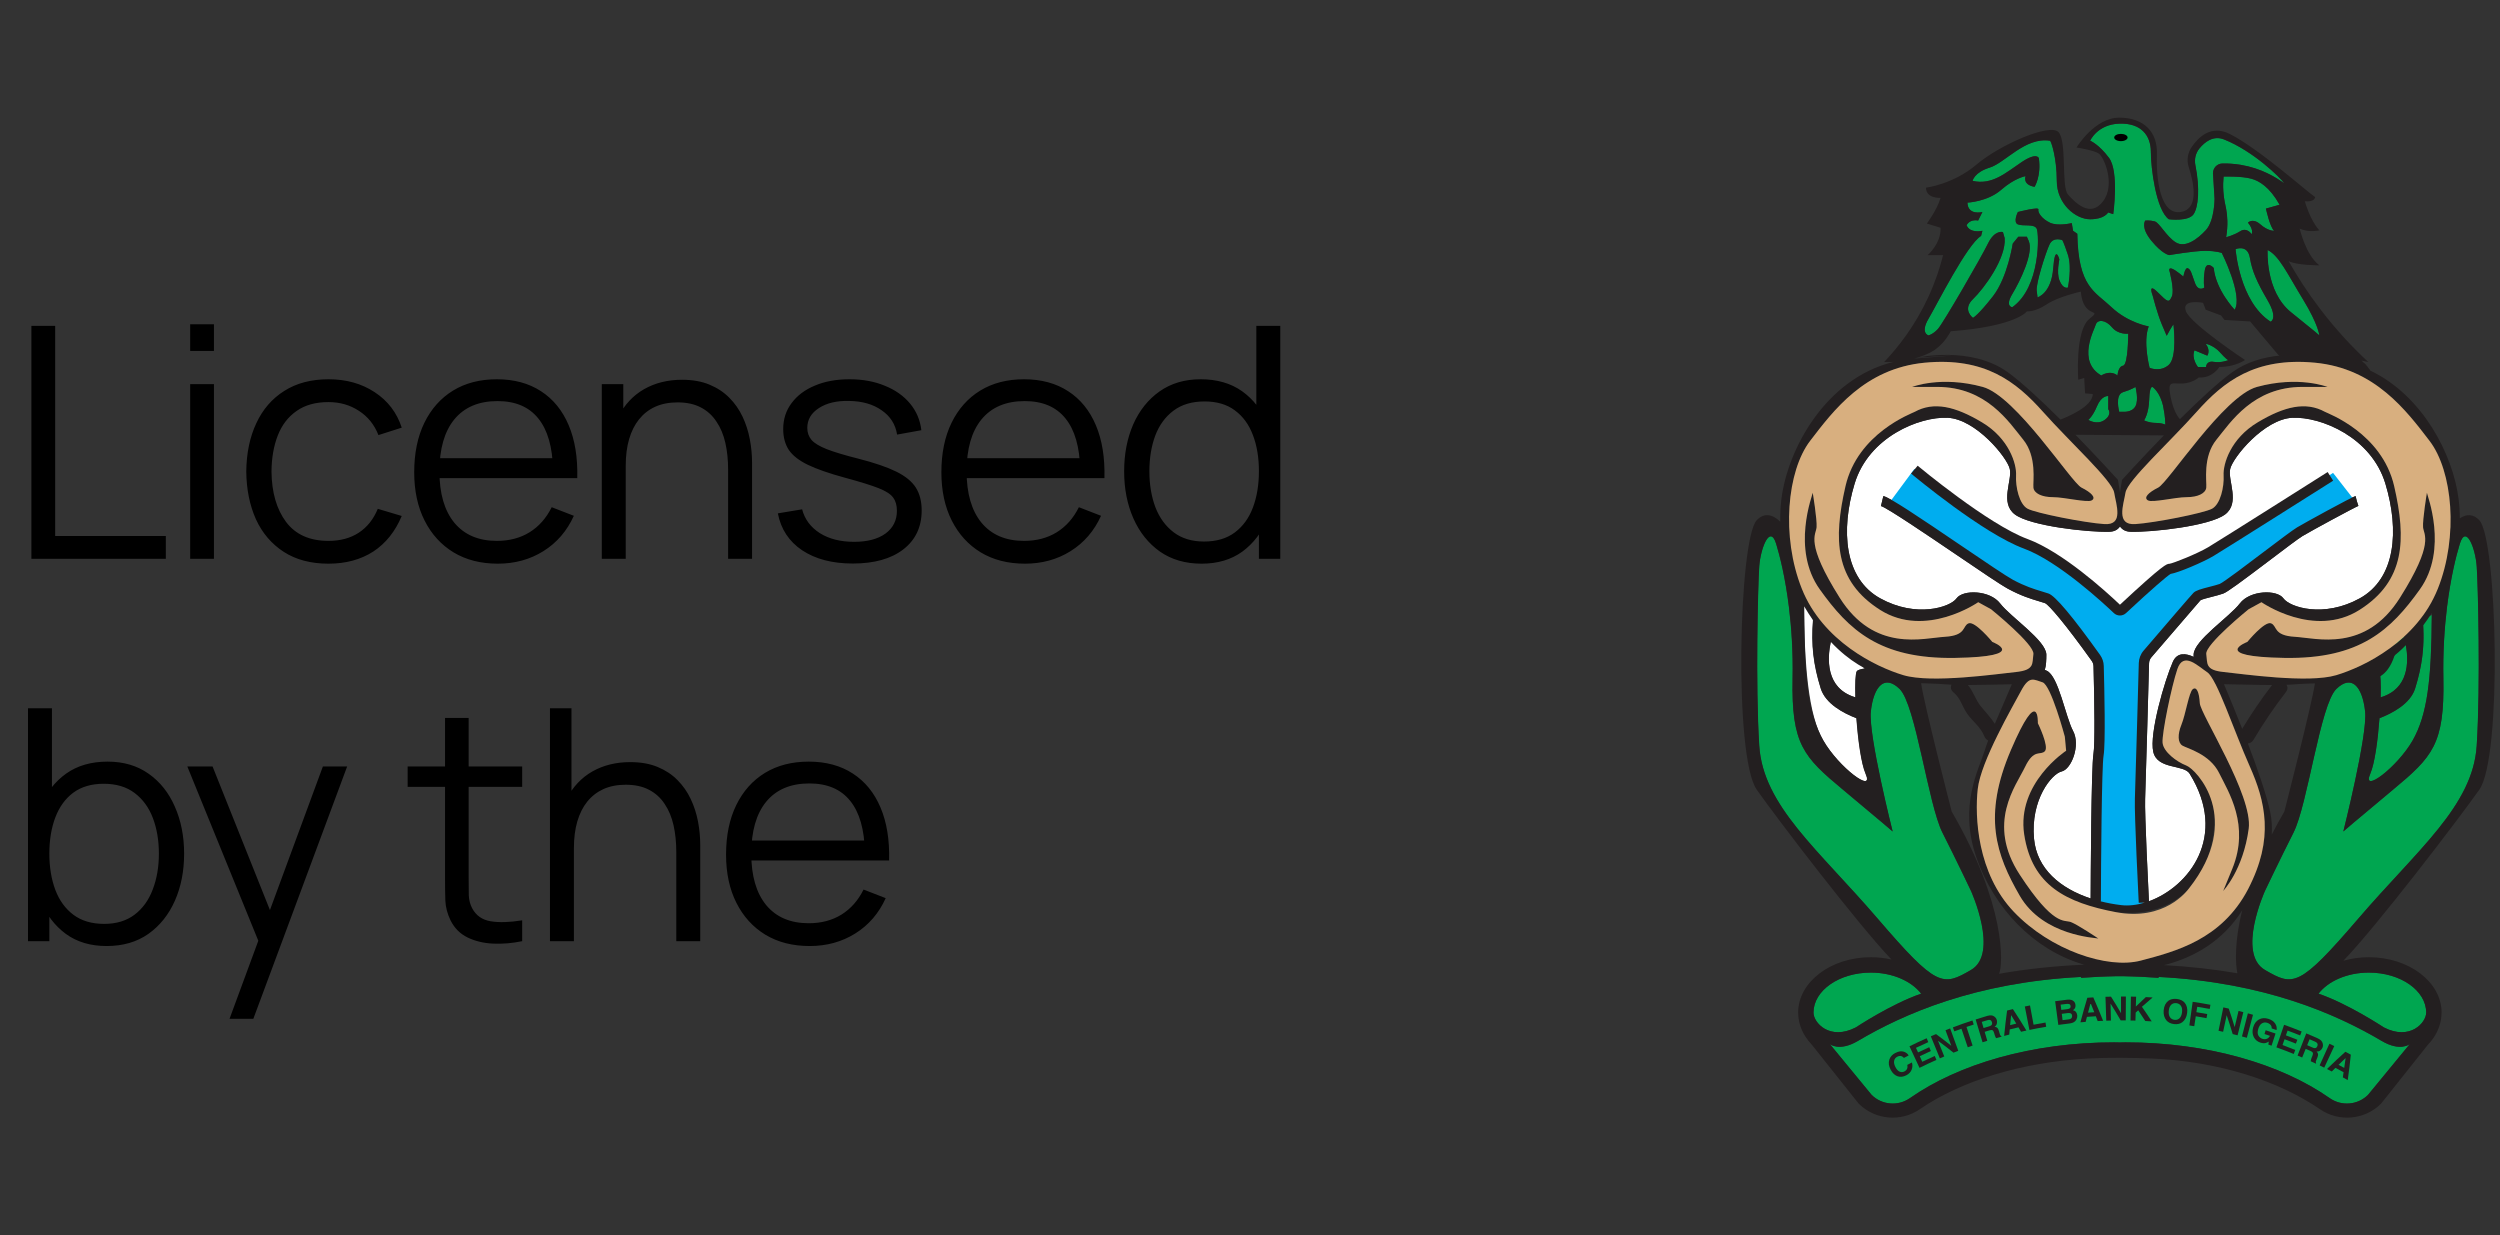 <svg width="85" height="42" viewBox="0 0 85 42" fill="none" xmlns="http://www.w3.org/2000/svg">
<rect x="0" y="0" width="85" height="42" fill="#333333" stroke="none"/>
<path d="M1.067 19V11.08H1.876V18.224H5.638V19H1.067ZM6.466 11.932V11.025H7.274V11.932H6.466ZM6.466 19V13.06H7.274V19H6.466ZM11.167 19.165C10.569 19.165 10.063 19.031 9.649 18.764C9.235 18.496 8.919 18.127 8.703 17.658C8.49 17.185 8.38 16.642 8.373 16.03C8.38 15.407 8.494 14.86 8.714 14.391C8.934 13.918 9.251 13.551 9.666 13.291C10.08 13.027 10.582 12.895 11.172 12.895C11.774 12.895 12.296 13.042 12.74 13.335C13.187 13.628 13.493 14.03 13.659 14.54L12.867 14.793C12.727 14.437 12.505 14.162 12.201 13.967C11.9 13.77 11.556 13.671 11.167 13.671C10.731 13.671 10.37 13.771 10.084 13.973C9.798 14.171 9.585 14.448 9.446 14.803C9.306 15.159 9.235 15.568 9.231 16.03C9.238 16.741 9.403 17.313 9.726 17.746C10.049 18.175 10.529 18.39 11.167 18.39C11.57 18.39 11.913 18.298 12.195 18.114C12.482 17.927 12.698 17.656 12.845 17.3L13.659 17.543C13.438 18.07 13.116 18.474 12.691 18.753C12.265 19.027 11.757 19.165 11.167 19.165ZM16.926 19.165C16.347 19.165 15.845 19.037 15.419 18.78C14.998 18.523 14.669 18.162 14.435 17.697C14.2 17.231 14.083 16.684 14.083 16.058C14.083 15.409 14.198 14.848 14.429 14.374C14.66 13.902 14.985 13.537 15.403 13.28C15.824 13.023 16.321 12.895 16.893 12.895C17.48 12.895 17.98 13.031 18.395 13.302C18.809 13.57 19.123 13.955 19.335 14.457C19.548 14.959 19.645 15.559 19.627 16.256H18.802V15.97C18.787 15.2 18.62 14.618 18.301 14.226C17.986 13.834 17.524 13.637 16.915 13.637C16.277 13.637 15.788 13.845 15.447 14.259C15.109 14.673 14.941 15.264 14.941 16.03C14.941 16.778 15.109 17.359 15.447 17.773C15.788 18.184 16.27 18.39 16.893 18.39C17.319 18.39 17.689 18.292 18.004 18.098C18.323 17.9 18.574 17.616 18.758 17.245L19.511 17.537C19.277 18.054 18.93 18.456 18.472 18.741C18.017 19.024 17.502 19.165 16.926 19.165ZM14.655 16.256V15.579H19.192V16.256H14.655ZM24.756 19V15.97C24.756 15.639 24.725 15.337 24.663 15.062C24.6 14.783 24.5 14.541 24.36 14.336C24.224 14.127 24.047 13.966 23.827 13.852C23.61 13.738 23.346 13.681 23.035 13.681C22.749 13.681 22.496 13.731 22.276 13.83C22.059 13.929 21.876 14.072 21.726 14.259C21.579 14.442 21.467 14.666 21.39 14.93C21.313 15.194 21.275 15.495 21.275 15.832L20.703 15.706C20.703 15.097 20.809 14.585 21.022 14.171C21.234 13.757 21.528 13.443 21.902 13.23C22.276 13.018 22.705 12.912 23.189 12.912C23.544 12.912 23.854 12.966 24.118 13.076C24.386 13.187 24.611 13.335 24.795 13.522C24.982 13.709 25.132 13.924 25.246 14.165C25.359 14.404 25.442 14.659 25.493 14.93C25.544 15.198 25.57 15.465 25.57 15.733V19H24.756ZM20.461 19V13.06H21.192V14.523H21.275V19H20.461ZM28.994 19.16C28.297 19.16 27.723 19.009 27.272 18.709C26.825 18.408 26.55 17.99 26.447 17.454L27.272 17.317C27.36 17.654 27.56 17.924 27.872 18.125C28.187 18.323 28.576 18.422 29.038 18.422C29.489 18.422 29.845 18.329 30.105 18.142C30.365 17.951 30.495 17.693 30.495 17.366C30.495 17.183 30.453 17.035 30.369 16.921C30.288 16.804 30.121 16.695 29.868 16.596C29.615 16.497 29.238 16.38 28.735 16.244C28.196 16.098 27.775 15.951 27.47 15.805C27.166 15.658 26.95 15.489 26.821 15.299C26.693 15.104 26.629 14.868 26.629 14.589C26.629 14.252 26.724 13.957 26.915 13.704C27.106 13.447 27.37 13.249 27.707 13.11C28.044 12.966 28.437 12.895 28.884 12.895C29.331 12.895 29.731 12.968 30.083 13.115C30.439 13.258 30.725 13.46 30.941 13.72C31.157 13.98 31.286 14.283 31.326 14.627L30.501 14.776C30.446 14.428 30.272 14.153 29.978 13.951C29.689 13.746 29.32 13.639 28.873 13.632C28.451 13.621 28.108 13.702 27.844 13.874C27.58 14.043 27.448 14.268 27.448 14.55C27.448 14.708 27.496 14.844 27.591 14.957C27.687 15.068 27.859 15.172 28.108 15.271C28.361 15.37 28.721 15.478 29.186 15.595C29.733 15.735 30.162 15.882 30.473 16.035C30.785 16.189 31.007 16.371 31.139 16.58C31.271 16.789 31.337 17.047 31.337 17.355C31.337 17.916 31.128 18.358 30.71 18.681C30.296 19 29.724 19.16 28.994 19.16ZM34.85 19.165C34.271 19.165 33.769 19.037 33.343 18.78C32.922 18.523 32.593 18.162 32.359 17.697C32.124 17.231 32.007 16.684 32.007 16.058C32.007 15.409 32.122 14.848 32.353 14.374C32.584 13.902 32.909 13.537 33.327 13.28C33.748 13.023 34.245 12.895 34.817 12.895C35.404 12.895 35.904 13.031 36.319 13.302C36.733 13.57 37.047 13.955 37.259 14.457C37.472 14.959 37.569 15.559 37.551 16.256H36.726V15.97C36.711 15.2 36.544 14.618 36.225 14.226C35.91 13.834 35.448 13.637 34.839 13.637C34.201 13.637 33.712 13.845 33.371 14.259C33.033 14.673 32.865 15.264 32.865 16.03C32.865 16.778 33.033 17.359 33.371 17.773C33.712 18.184 34.194 18.39 34.817 18.39C35.243 18.39 35.613 18.292 35.928 18.098C36.247 17.9 36.498 17.616 36.682 17.245L37.435 17.537C37.201 18.054 36.854 18.456 36.396 18.741C35.941 19.024 35.426 19.165 34.85 19.165ZM32.579 16.256V15.579H37.116V16.256H32.579ZM40.856 19.165C40.302 19.165 39.829 19.027 39.437 18.753C39.044 18.474 38.744 18.098 38.535 17.625C38.326 17.152 38.221 16.619 38.221 16.024C38.221 15.434 38.324 14.902 38.529 14.43C38.738 13.957 39.037 13.582 39.426 13.307C39.815 13.033 40.28 12.895 40.823 12.895C41.38 12.895 41.849 13.031 42.231 13.302C42.612 13.573 42.9 13.945 43.094 14.418C43.292 14.888 43.391 15.423 43.391 16.024C43.391 16.615 43.294 17.148 43.1 17.625C42.906 18.098 42.62 18.474 42.242 18.753C41.864 19.027 41.402 19.165 40.856 19.165ZM40.938 18.412C41.36 18.412 41.708 18.309 41.983 18.104C42.258 17.898 42.464 17.616 42.599 17.256C42.735 16.893 42.803 16.483 42.803 16.024C42.803 15.559 42.735 15.148 42.599 14.793C42.464 14.433 42.258 14.153 41.983 13.951C41.712 13.749 41.369 13.649 40.955 13.649C40.529 13.649 40.178 13.753 39.899 13.962C39.62 14.171 39.413 14.455 39.277 14.815C39.145 15.174 39.079 15.577 39.079 16.024C39.079 16.476 39.147 16.883 39.283 17.245C39.422 17.605 39.629 17.889 39.904 18.098C40.179 18.307 40.524 18.412 40.938 18.412ZM42.803 19V14.528H42.715V11.08H43.529V19H42.803ZM3.625 32.165C3.079 32.165 2.617 32.028 2.239 31.753C1.861 31.474 1.575 31.098 1.381 30.625C1.187 30.148 1.089 29.615 1.089 29.024C1.089 28.423 1.187 27.888 1.381 27.419C1.579 26.945 1.869 26.573 2.25 26.302C2.631 26.031 3.101 25.895 3.658 25.895C4.201 25.895 4.666 26.032 5.055 26.308C5.444 26.582 5.741 26.956 5.946 27.43C6.155 27.902 6.26 28.434 6.26 29.024C6.26 29.619 6.155 30.152 5.946 30.625C5.737 31.098 5.436 31.474 5.044 31.753C4.652 32.028 4.179 32.165 3.625 32.165ZM0.952 32V24.08H1.766V27.529H1.678V32H0.952ZM3.542 31.412C3.957 31.412 4.301 31.307 4.577 31.098C4.851 30.889 5.057 30.605 5.192 30.245C5.332 29.883 5.402 29.476 5.402 29.024C5.402 28.577 5.334 28.174 5.198 27.814C5.062 27.455 4.855 27.171 4.577 26.962C4.301 26.753 3.951 26.648 3.526 26.648C3.112 26.648 2.767 26.749 2.492 26.951C2.221 27.153 2.017 27.433 1.881 27.793C1.746 28.148 1.678 28.559 1.678 29.024C1.678 29.483 1.746 29.893 1.881 30.256C2.017 30.616 2.223 30.898 2.498 31.104C2.772 31.309 3.121 31.412 3.542 31.412ZM7.804 34.64L8.954 31.521L8.97 32.446L6.369 26.06H7.227L9.361 31.401H9.009L10.978 26.06H11.803L8.613 34.64H7.804ZM17.754 32C17.421 32.07 17.09 32.097 16.764 32.083C16.442 32.068 16.152 31.998 15.895 31.873C15.642 31.749 15.45 31.555 15.318 31.291C15.211 31.07 15.153 30.849 15.142 30.625C15.134 30.398 15.131 30.139 15.131 29.849V24.41H15.934V29.817C15.934 30.066 15.935 30.275 15.939 30.444C15.947 30.608 15.985 30.755 16.055 30.884C16.187 31.129 16.396 31.276 16.682 31.323C16.971 31.371 17.329 31.36 17.754 31.291V32ZM13.86 26.753V26.06H17.754V26.753H13.86ZM22.994 32V28.97C22.994 28.64 22.963 28.337 22.901 28.062C22.839 27.783 22.738 27.541 22.599 27.336C22.463 27.127 22.285 26.966 22.065 26.852C21.849 26.738 21.585 26.681 21.273 26.681C20.987 26.681 20.734 26.731 20.514 26.83C20.298 26.929 20.114 27.072 19.964 27.259C19.817 27.442 19.706 27.666 19.628 27.93C19.552 28.194 19.513 28.495 19.513 28.832L18.941 28.706C18.941 28.097 19.047 27.585 19.26 27.171C19.473 26.757 19.766 26.443 20.14 26.23C20.514 26.018 20.943 25.912 21.427 25.912C21.783 25.912 22.093 25.966 22.357 26.076C22.624 26.186 22.85 26.335 23.033 26.522C23.22 26.709 23.37 26.924 23.484 27.166C23.598 27.404 23.68 27.659 23.732 27.93C23.783 28.198 23.808 28.465 23.808 28.733V32H22.994ZM18.699 32V24.08H19.43V28.552H19.513V32H18.699ZM27.529 32.165C26.95 32.165 26.448 32.037 26.022 31.78C25.601 31.523 25.272 31.162 25.038 30.697C24.803 30.231 24.686 29.684 24.686 29.058C24.686 28.409 24.801 27.848 25.032 27.375C25.263 26.901 25.588 26.537 26.006 26.28C26.427 26.023 26.924 25.895 27.496 25.895C28.083 25.895 28.583 26.031 28.998 26.302C29.412 26.57 29.726 26.955 29.938 27.457C30.151 27.959 30.248 28.559 30.23 29.256H29.405V28.97C29.39 28.2 29.223 27.618 28.904 27.226C28.589 26.834 28.127 26.637 27.518 26.637C26.88 26.637 26.391 26.845 26.05 27.259C25.712 27.673 25.544 28.264 25.544 29.03C25.544 29.778 25.712 30.359 26.05 30.773C26.391 31.184 26.873 31.39 27.496 31.39C27.922 31.39 28.292 31.292 28.607 31.098C28.926 30.9 29.177 30.616 29.361 30.245L30.114 30.537C29.88 31.054 29.533 31.456 29.075 31.741C28.62 32.024 28.105 32.165 27.529 32.165ZM25.258 29.256V28.579H29.795V29.256H25.258Z" fill="black"/>
<g clip-path="url(#clip0_2606_8035)">
<path d="M68.508 17.492C69.031 17.884 70.994 18.102 71.719 18.08C71.896 18.075 72.009 18.003 72.08 17.898C72.151 18.003 72.263 18.075 72.44 18.08C73.166 18.102 75.128 17.884 75.652 17.492C76.175 17.1 75.739 16.338 75.826 15.946C75.913 15.554 76.982 14.248 77.942 14.204C78.901 14.161 80.624 14.857 81.104 16.447C81.584 18.036 81.453 19.669 80.231 20.344C79.01 21.019 77.855 20.649 77.636 20.344C77.418 20.04 76.502 20.061 76.153 20.518C75.805 20.976 74.583 21.781 74.583 22.26C74.583 22.285 74.584 22.309 74.584 22.334C74.331 22.215 74.027 22.165 73.877 22.502C73.597 23.134 73.07 24.951 73.211 25.562C73.351 26.173 74.25 25.986 74.447 26.304C75.766 28.428 74.424 30.151 73.064 30.643C73.047 30.314 72.915 27.646 72.934 27.166C72.956 26.652 73.067 22.594 73.068 22.553C73.07 22.477 73.097 22.406 73.146 22.349C74.129 21.202 74.772 20.456 74.816 20.409C74.864 20.377 75.076 20.323 75.216 20.288C75.35 20.253 75.488 20.218 75.589 20.181C75.729 20.13 76.178 19.799 77.199 19.027C77.666 18.673 78.149 18.308 78.28 18.229C78.618 18.027 80.059 17.249 80.185 17.201L80.131 17.035L80.09 16.866C79.951 16.9 78.305 17.808 78.1 17.931C77.953 18.019 77.506 18.357 76.988 18.749C76.436 19.168 75.6 19.8 75.47 19.854C75.385 19.885 75.255 19.918 75.129 19.95C74.833 20.026 74.661 20.073 74.578 20.156C74.509 20.224 73.617 21.263 72.881 22.123C72.781 22.239 72.723 22.389 72.719 22.543C72.718 22.584 72.607 26.64 72.586 27.152C72.564 27.676 72.711 30.572 72.717 30.695L72.941 30.684C72.656 30.771 72.374 30.805 72.118 30.774C71.877 30.745 71.641 30.701 71.413 30.643H71.43C71.434 29.388 71.458 26.05 71.522 25.687C71.591 25.293 71.549 23.427 71.528 22.643C71.525 22.508 71.481 22.378 71.402 22.267C70.468 20.959 69.877 20.257 69.648 20.179C69.572 20.154 69.495 20.13 69.414 20.106C69.153 20.027 68.859 19.938 68.438 19.712C68.213 19.591 67.486 19.098 66.716 18.575C65.202 17.548 64.266 16.921 64.034 16.866L63.953 17.205C64.157 17.26 65.579 18.225 66.52 18.863C67.331 19.414 68.031 19.889 68.272 20.019C68.724 20.262 69.05 20.36 69.313 20.439C69.39 20.462 69.463 20.485 69.533 20.508C69.664 20.567 70.215 21.206 71.118 22.469C71.156 22.523 71.178 22.586 71.179 22.652C71.213 23.896 71.23 25.33 71.178 25.627C71.102 26.061 71.084 29.881 71.081 30.548C70.044 30.206 69.253 29.538 69.157 28.522C69.032 27.186 69.761 26.306 70.096 26.23C70.431 26.153 70.743 25.336 70.485 24.854C70.227 24.372 69.991 22.987 69.589 22.805C69.567 22.795 69.546 22.785 69.524 22.776C69.57 22.617 69.576 22.436 69.576 22.26C69.576 21.781 68.355 20.976 68.006 20.518C67.657 20.061 66.741 20.04 66.523 20.344C66.305 20.649 65.149 21.019 63.928 20.344C62.707 19.669 62.576 18.036 63.056 16.447C63.535 14.857 65.258 14.161 66.218 14.204C67.177 14.248 68.246 15.554 68.333 15.946C68.421 16.338 67.984 17.1 68.508 17.492Z" fill="white"/>
<path d="M80.943 23.71C82.126 23.357 81.851 22.042 81.726 21.613L80.625 22.729C80.77 22.75 80.871 22.783 80.897 22.826C80.942 22.901 80.956 23.253 80.943 23.71Z" fill="#00A650"/>
<path d="M82.027 25.178C82.53 24.298 82.67 23.093 82.68 20.909L82.375 21.062C82.446 21.923 82.365 22.599 82.114 23.407C81.951 23.929 81.341 24.25 80.901 24.419C80.846 25.167 80.738 25.966 80.587 26.31C80.282 27.007 81.503 26.092 82.027 25.178Z" fill="#00A650"/>
<path d="M84.207 19.256C84.164 18.646 83.843 17.81 83.633 18.489C83.508 18.892 83.32 19.642 83.196 20.65C83.111 21.344 83.056 22.159 83.073 23.071C83.117 25.308 82.701 25.735 81.361 26.85C80.02 27.965 79.671 28.27 79.671 28.27C79.671 28.27 80.501 24.987 80.413 24.19C80.367 23.77 80.25 23.435 80.069 23.287C79.907 23.154 79.694 23.173 79.434 23.425C78.886 23.958 78.462 27.355 77.976 28.313C77.491 29.271 77.007 30.293 77.007 30.293C77.007 30.293 76.043 32.417 77.007 32.978C77.97 33.538 78.165 33.582 80.183 31.231C82.201 28.879 84.077 27.399 84.207 25.352C84.338 23.305 84.251 19.865 84.207 19.256Z" fill="#00A650"/>
<path d="M63.082 23.71C63.069 23.253 63.083 22.901 63.128 22.826C63.154 22.783 63.256 22.75 63.4 22.729L62.299 21.613C62.174 22.042 61.899 23.357 63.082 23.71Z" fill="white"/>
<path d="M63.428 26.31C63.278 25.966 63.17 25.167 63.115 24.419C62.675 24.25 62.065 23.929 61.902 23.407C61.651 22.599 61.57 21.923 61.641 21.062L61.336 20.46C61.346 22.644 61.486 24.298 61.989 25.178C62.513 26.092 63.734 27.007 63.428 26.31Z" fill="white"/>
<path d="M67.012 32.978C67.976 32.417 67.012 30.293 67.012 30.293C67.012 30.293 66.528 29.271 66.042 28.313C65.556 27.355 65.132 23.958 64.584 23.425C64.325 23.173 64.112 23.154 63.949 23.287C63.769 23.435 63.651 23.77 63.605 24.19C63.517 24.987 64.347 28.27 64.347 28.27C64.347 28.27 63.998 27.965 62.658 26.85C61.318 25.735 60.902 25.308 60.945 23.071C60.963 22.159 60.908 21.344 60.823 20.65C60.699 19.642 60.511 18.892 60.386 18.489C60.176 17.81 59.855 18.646 59.811 19.256C59.768 19.865 59.68 23.305 59.811 25.352C59.942 27.399 61.818 28.879 63.836 31.231C65.854 33.582 66.048 33.538 67.012 32.978Z" fill="#00A650"/>
<path d="M65.567 11.403C65.567 11.403 65.712 11.374 65.887 11.185C66.061 10.997 67.355 8.761 67.588 8.282C67.82 7.803 68.096 7.89 68.096 7.89L68.155 8.093C68.213 8.776 67.457 9.806 67.079 10.169C66.701 10.532 67.079 10.808 67.079 10.808C67.079 10.808 67.268 10.706 67.762 10.068C68.256 9.429 68.431 8.282 68.431 8.282L68.62 8.05H68.911C68.924 8.083 68.943 8.125 68.969 8.181C69.158 8.587 68.678 9.56 68.416 9.995C68.155 10.431 68.416 10.445 68.416 10.445C69.378 9.763 69.332 7.948 69.245 7.774C69.158 7.6 68.78 7.702 68.605 7.629C68.431 7.556 68.605 7.208 68.605 7.208C68.605 7.208 69.332 7.019 69.303 7.121C69.274 7.223 69.419 7.44 69.693 7.571C69.967 7.702 70.437 7.586 70.437 7.586L70.481 7.847L70.626 7.948C70.655 9.763 71.222 9.908 71.789 10.445C72.356 10.982 73.054 11.098 73.054 11.098C72.85 11.621 73.083 12.506 73.083 12.506C73.083 12.506 73.447 12.666 73.737 12.405C74.028 12.143 73.897 11.098 73.897 11.04C73.897 10.982 73.665 11.418 73.665 11.418L73.504 11.04C73.344 10.663 73.185 10.039 73.185 10.039C73.185 10.039 73.01 9.589 73.359 9.937C73.708 10.285 73.737 10.3 73.839 10.082C73.941 9.864 73.752 9.182 73.752 9.182C73.752 9.182 73.737 9.095 73.854 9.139C73.97 9.182 74.232 9.403 74.232 9.403C74.232 9.403 74.29 9.066 74.392 9.124C74.493 9.182 74.508 9.298 74.624 9.618C74.741 9.937 74.944 9.777 74.944 9.777C74.944 9.777 74.9 9.56 74.959 9.197C75.017 8.834 75.264 9.11 75.264 9.11C75.337 9.864 75.976 10.532 75.976 10.532C76.267 10.053 75.54 8.602 75.54 8.602C75.54 8.602 75.366 8.529 74.973 8.529C74.581 8.529 73.752 8.674 73.752 8.674C73.752 8.674 73.519 8.645 73.141 8.181C72.763 7.716 72.938 7.498 72.938 7.498C72.938 7.498 73.098 7.484 73.257 7.528C73.418 7.571 73.65 8.036 73.97 8.239C74.29 8.442 74.711 8.137 75.002 7.818C75.293 7.498 75.293 6.758 75.293 6.758C75.275 6.475 75.258 6.191 75.24 5.908C75.229 5.723 75.372 5.563 75.558 5.559C75.744 5.556 75.953 5.567 76.18 5.604C76.883 5.721 77.389 6.034 77.663 6.236C77.549 6.055 76.609 5.134 75.613 4.741C75.248 4.596 74.957 4.829 74.778 5.047C74.649 5.205 74.6 5.413 74.64 5.612C74.801 6.417 74.738 7.044 74.581 7.281C74.406 7.542 73.737 7.455 73.737 7.455C73.301 7.136 73.127 5.713 73.127 5.161C73.127 4.61 72.797 4.176 72.051 4.204C71.305 4.231 71.062 4.784 71.062 4.784C71.062 4.784 71.353 4.9 71.702 5.365C72.051 5.829 71.847 7.281 71.847 7.281L71.673 7.223C71.673 7.223 71.557 7.455 71.062 7.455C70.568 7.455 69.928 6.932 69.928 6.149C69.928 5.365 69.736 4.79 69.696 4.784C68.852 4.653 68.169 5.539 67.646 5.699C67.122 5.858 67.064 6.149 67.064 6.149C67.733 6.308 68.213 5.858 68.736 5.51C69.26 5.161 69.318 5.379 69.318 5.379C69.405 5.989 69.172 6.352 69.172 6.352C68.751 6.279 68.867 5.989 68.867 5.989C68.867 5.989 68.504 6.047 68.038 6.453C67.573 6.86 66.89 6.889 66.89 6.889C66.904 7.339 67.399 7.208 67.399 7.208L67.253 7.498C66.962 7.44 66.861 7.658 66.861 7.658C66.977 7.948 67.399 7.847 67.399 7.847L67.355 8.021C66.875 8.311 65.858 10.343 65.567 10.837C65.276 11.33 65.567 11.403 65.567 11.403Z" fill="#00A650"/>
<path d="M70.014 9.523C70.138 9.85 70.305 9.777 70.305 9.777C70.305 9.777 70.451 9.095 70.305 8.66C70.16 8.224 70.116 8.166 70.116 8.166C70.116 8.166 69.811 8.036 69.68 8.311C69.549 8.587 69.215 9.647 69.244 9.879L69.273 10.111C69.273 10.111 69.743 9.979 69.806 9.123C69.869 8.268 70.014 8.82 70.014 8.82C70.014 8.82 69.916 9.262 70.014 9.523Z" fill="#00A650"/>
<path d="M76.168 7.861C76.4 7.716 76.553 7.963 76.553 7.963C76.633 7.803 76.429 7.571 76.429 7.571C76.429 7.571 76.589 7.397 76.851 7.629C77.113 7.861 77.318 7.847 77.318 7.847C77.174 7.716 77.04 7.092 77.04 7.092C77.195 7.049 77.35 7.005 77.505 6.961C77.164 6.354 76.809 6.148 76.539 6.075C76.196 5.983 75.601 6.004 75.601 6.004C75.589 6.125 75.578 6.304 75.593 6.519C75.612 6.785 75.659 6.95 75.688 7.107C75.729 7.328 75.757 7.648 75.688 8.065C75.688 8.065 75.935 8.007 76.168 7.861Z" fill="#00A650"/>
<path d="M77.2 10.938C77.2 10.938 77.462 10.837 77.098 10.213C76.735 9.589 76.573 9.226 76.494 8.761C76.415 8.297 76.008 8.471 76.008 8.471C76.008 8.471 76.139 10.256 77.2 10.938Z" fill="#00A650"/>
<path d="M77.096 8.5C77.096 8.5 77.009 9.908 77.896 10.619C78.783 11.33 78.855 11.403 78.855 11.403C78.855 11.403 78.826 11.04 78.303 10.184C77.779 9.327 77.489 8.689 77.096 8.5Z" fill="#00A650"/>
<path d="M72.183 12.433C72.357 12.405 72.357 11.345 72.357 11.345C72.357 11.345 72.023 11.388 71.805 11.127C71.587 10.866 71.311 10.851 71.252 11.04C71.194 11.229 70.613 12.288 71.441 12.767C71.441 12.767 71.732 12.564 71.994 12.767C71.994 12.767 72.008 12.463 72.183 12.433Z" fill="#00A650"/>
<path d="M74.611 11.911C74.494 12.187 74.727 12.477 74.727 12.477H75.003C75.003 12.477 75.003 12.259 75.265 12.303C75.527 12.346 75.759 12.245 75.759 12.245C75.759 12.245 75.686 12.216 75.481 11.983C75.276 11.751 74.969 11.661 75.003 11.708C75.163 11.926 75.047 12.092 75.047 12.092L74.611 11.911Z" fill="#00A650"/>
<path d="M73.636 14.466C73.65 14.461 73.641 14.45 73.617 14.437C73.619 14.461 73.624 14.47 73.636 14.466Z" fill="#00A650"/>
<path d="M73.189 13.159C73.189 13.159 73.087 13.087 73.073 13.58C73.058 14.074 72.898 14.292 72.898 14.292C72.898 14.292 73.058 14.379 73.291 14.379C73.449 14.379 73.572 14.412 73.622 14.438C73.616 14.378 73.626 14.21 73.553 13.842C73.451 13.334 73.189 13.159 73.189 13.159Z" fill="#00A650"/>
<path d="M72.183 14.001C72.183 14.001 72.488 14.03 72.604 13.811C72.721 13.592 72.604 13.156 72.604 13.156C72.604 13.156 72.473 13.247 72.183 13.334C71.892 13.421 72.052 14.003 72.052 14.003L72.183 14.001Z" fill="#00A650"/>
<path d="M71.296 13.811C71.15 14.161 71 14.277 71 14.277C71 14.277 71.296 14.466 71.558 14.277C71.819 14.088 71.679 13.912 71.679 13.912V13.464C71.645 13.464 71.441 13.461 71.296 13.811Z" fill="#00A650"/>
<path d="M63.095 34.932C63.095 34.932 64.307 34.129 65.317 33.785C64.988 33.359 64.345 33.068 63.604 33.068C62.53 33.068 61.656 33.678 61.656 34.428C61.656 34.777 62.212 35.389 63.095 34.932Z" fill="#00A650"/>
<path d="M80.97 35.389C79.436 34.481 76.989 33.399 73.392 33.216L73.386 33.246C72.997 33.218 72.602 33.198 72.197 33.191C72.154 33.191 72.113 33.19 72.07 33.19C72.028 33.19 71.987 33.191 71.944 33.191C71.539 33.198 71.144 33.218 70.754 33.246L70.749 33.216C67.152 33.399 64.705 34.481 63.17 35.389C62.527 35.77 62.21 35.497 62.211 35.498L63.631 37.225C63.981 37.573 64.53 37.619 64.935 37.336C66.587 36.179 69.085 35.44 71.878 35.44C71.943 35.44 72.006 35.444 72.07 35.444C72.135 35.444 72.198 35.44 72.263 35.44C75.056 35.44 77.554 36.179 79.206 37.336C79.611 37.619 80.159 37.573 80.51 37.225L81.93 35.498C81.931 35.497 81.614 35.77 80.97 35.389Z" fill="#00A650"/>
<path d="M80.541 33.068C79.8 33.068 79.157 33.359 78.828 33.785C79.838 34.129 81.05 34.932 81.05 34.932C81.933 35.389 82.489 34.777 82.489 34.428C82.489 33.678 81.615 33.068 80.541 33.068Z" fill="#00A650"/>
<path d="M72.338 4.675C72.338 4.744 72.236 4.799 72.11 4.799C71.985 4.799 71.883 4.744 71.883 4.675C71.883 4.607 71.985 4.552 72.11 4.552C72.236 4.552 72.338 4.607 72.338 4.675Z" fill="black"/>
<path d="M72.858 30.907L71.288 30.695L71.354 22.565C70.769 21.607 69.713 20.128 68.588 19.909C67.585 19.713 64.619 17.349 64.25 17.077L65.088 15.944C66.435 16.937 67.21 17.884 69.47 18.765C70.171 19.039 71.301 20.107 72.025 20.782C73.102 19.909 73.416 19.362 74.073 19.234C74.549 19.077 77.414 17.399 79.323 16.077L80.114 17.091C78.097 17.898 75.571 19.897 74.816 20.327C74.525 20.455 73.665 21.564 72.888 22.457L72.858 30.907Z" fill="#00ADEF"/>
<path d="M80.677 23.071C80.677 23.071 81.153 23.096 81.416 22.286C81.68 21.477 80.43 22.679 80.43 22.679L80.677 23.071Z" fill="#231F20"/>
<path d="M84.209 25.352C84.079 27.399 82.203 28.879 80.185 31.231C78.167 33.582 77.972 33.538 77.008 32.978C76.045 32.417 77.008 30.293 77.008 30.293C77.008 30.293 77.493 29.271 77.978 28.313C78.464 27.355 78.888 23.958 79.436 23.425C79.696 23.173 79.909 23.154 80.072 23.287C80.252 23.435 80.369 23.77 80.415 24.19C80.503 24.987 79.674 28.27 79.674 28.27C79.674 28.27 80.022 27.965 81.363 26.849C82.703 25.735 83.119 25.308 83.076 23.071C83.058 22.159 83.113 21.344 83.198 20.65C83.322 19.642 83.51 18.892 83.635 18.489C83.845 17.81 84.166 18.646 84.209 19.256C84.253 19.865 84.34 23.305 84.209 25.352ZM82.491 34.428C82.491 34.776 81.935 35.389 81.052 34.932C81.052 34.932 79.84 34.129 78.83 33.785C79.159 33.359 79.802 33.068 80.543 33.068C81.617 33.068 82.491 33.678 82.491 34.428ZM80.515 37.225C80.165 37.573 79.616 37.619 79.211 37.336C77.559 36.179 75.061 35.44 72.268 35.44C72.203 35.44 72.14 35.444 72.076 35.444C72.011 35.444 71.948 35.44 71.883 35.44C69.09 35.44 66.592 36.179 64.94 37.336C64.535 37.619 63.986 37.573 63.636 37.225L62.216 35.498C62.215 35.497 62.532 35.77 63.176 35.389C64.71 34.481 67.157 33.399 70.754 33.216L70.76 33.246C71.149 33.218 71.544 33.197 71.949 33.191C71.992 33.191 72.033 33.19 72.076 33.19C72.118 33.19 72.159 33.191 72.202 33.191C72.607 33.197 73.002 33.218 73.392 33.246L73.397 33.216C76.994 33.399 79.441 34.481 80.975 35.389C81.619 35.77 81.936 35.497 81.935 35.498L80.515 37.225ZM61.66 34.428C61.66 33.678 62.534 33.068 63.608 33.068C64.349 33.068 64.992 33.359 65.321 33.785C64.311 34.129 63.099 34.932 63.099 34.932C62.216 35.389 61.66 34.776 61.66 34.428ZM59.816 25.352C59.685 23.305 59.772 19.865 59.816 19.256C59.859 18.646 60.18 17.81 60.391 18.489C60.515 18.892 60.703 19.642 60.827 20.65C60.912 21.344 60.968 22.159 60.95 23.071C60.906 25.308 61.322 25.735 62.663 26.849C64.003 27.965 64.352 28.27 64.352 28.27C64.352 28.27 63.522 24.987 63.61 24.19C63.656 23.77 63.773 23.435 63.954 23.287C64.116 23.154 64.329 23.173 64.589 23.425C65.137 23.958 65.561 27.355 66.047 28.313C66.533 29.271 67.017 30.293 67.017 30.293C67.017 30.293 67.981 32.417 67.017 32.978C66.053 33.538 65.858 33.582 63.84 31.231C61.822 28.879 59.947 27.399 59.816 25.352ZM63.085 23.71C62.057 23.404 62.13 22.372 62.248 21.825C62.326 21.907 62.406 21.987 62.489 22.064C62.796 22.352 63.106 22.565 63.411 22.728L63.403 22.729C63.258 22.75 63.157 22.783 63.131 22.826C63.086 22.901 63.072 23.253 63.085 23.71ZM61.909 23.407C62.072 23.929 62.682 24.25 63.122 24.419C63.177 25.167 63.285 25.966 63.436 26.31C63.741 27.007 62.52 26.092 61.997 25.178C61.493 24.298 61.353 23.093 61.343 20.909C61.343 20.823 61.342 20.738 61.342 20.649L61.342 20.616C61.436 20.778 61.538 20.936 61.646 21.091C61.58 21.938 61.661 22.608 61.909 23.407ZM61.551 14.988C62.336 13.965 63.401 12.528 65.442 12.332C67.483 12.136 68.551 12.973 69.467 14.002C70.383 15.032 71.823 16.338 71.888 16.752C71.912 16.903 71.963 17.091 71.986 17.267C71.974 17.365 71.97 17.473 71.979 17.578C71.94 17.733 71.824 17.836 71.555 17.819C70.885 17.775 69.228 17.448 68.944 17.296C68.66 17.144 68.53 16.556 68.551 16.164C68.573 15.772 68.311 14.909 67.396 14.361C66.48 13.812 65.755 13.646 65.106 14.002C65.006 14.057 63.165 14.727 62.751 16.534C62.336 18.341 62.377 19.752 63.928 20.736C65.479 21.72 67.265 20.475 67.265 20.475L67.701 20.714C67.701 20.714 69.184 21.912 69.14 22.238C69.118 22.406 69.129 22.544 69.061 22.648C68.91 22.644 68.764 22.693 68.636 22.837C68.609 22.841 68.582 22.845 68.551 22.848C68.018 22.903 66.336 23.143 65.254 23.047C65.082 22.84 64.552 22.735 64.062 22.71C63.515 22.468 62.876 22.091 62.32 21.553C62.335 21.504 62.346 21.476 62.346 21.476C62.346 21.476 61.826 20.237 61.682 20.795C61.548 20.594 61.428 20.379 61.326 20.147C61.273 19.321 61.092 18.659 60.857 18.206C60.755 16.924 61.02 15.68 61.551 14.988ZM65.195 12.16C65.576 12.043 65.76 11.912 65.81 11.875C65.992 11.74 66.147 11.568 66.264 11.369L66.327 11.263C68.566 11.094 68.915 10.586 68.915 10.586C68.915 10.586 69.177 10.619 69.584 10.35C69.991 10.08 70.747 9.915 70.747 9.915C70.834 10.895 71.532 10.445 71.037 10.845C70.543 11.244 70.66 12.911 70.66 12.911L70.863 12.852L70.892 13.375L71.154 13.396C71.154 13.831 70.244 14.194 70.056 14.265C69.42 13.633 68.754 13.01 68.268 12.658C67.003 11.744 65.195 12.16 65.195 12.16C65.195 12.16 67.853 11.983 65.092 12.19H65.092C65.129 12.18 65.163 12.17 65.195 12.16ZM69.811 9.123C69.748 9.979 69.278 10.111 69.278 10.111L69.249 9.879C69.22 9.647 69.555 8.587 69.686 8.311C69.816 8.035 70.122 8.166 70.122 8.166C70.122 8.166 70.165 8.224 70.311 8.66C70.456 9.095 70.311 9.777 70.311 9.777C70.311 9.777 70.143 9.85 70.02 9.523C69.921 9.262 70.02 8.819 70.02 8.819C70.02 8.819 69.874 8.268 69.811 9.123ZM65.571 10.837C65.862 10.343 66.88 8.311 67.359 8.021L67.403 7.847C67.403 7.847 66.981 7.948 66.865 7.658C66.865 7.658 66.967 7.44 67.258 7.498L67.403 7.208C67.403 7.208 66.909 7.339 66.894 6.889C66.894 6.889 67.577 6.86 68.043 6.453C68.508 6.047 68.871 5.989 68.871 5.989C68.871 5.989 68.755 6.279 69.177 6.352C69.177 6.352 69.409 5.989 69.322 5.379C69.322 5.379 69.264 5.161 68.74 5.51C68.217 5.858 67.737 6.308 67.069 6.149C67.069 6.149 67.127 5.858 67.65 5.699C68.174 5.539 68.857 4.653 69.7 4.784C69.741 4.79 69.933 5.365 69.933 6.149C69.933 6.932 70.572 7.455 71.067 7.455C71.561 7.455 71.677 7.223 71.677 7.223L71.852 7.281C71.852 7.281 72.055 5.829 71.706 5.365C71.358 4.9 71.067 4.784 71.067 4.784C71.067 4.784 71.309 4.231 72.055 4.203C72.801 4.176 73.131 4.61 73.131 5.161C73.131 5.713 73.306 7.135 73.742 7.455C73.742 7.455 74.41 7.542 74.585 7.281C74.743 7.044 74.805 6.417 74.644 5.612C74.604 5.413 74.653 5.204 74.782 5.047C74.961 4.829 75.252 4.596 75.617 4.74C76.613 5.134 77.553 6.055 77.667 6.236C77.393 6.034 76.887 5.721 76.184 5.604C75.957 5.567 75.748 5.555 75.562 5.559C75.377 5.563 75.233 5.723 75.245 5.908C75.262 6.191 75.28 6.475 75.297 6.758C75.297 6.758 75.297 7.498 75.007 7.818C74.716 8.137 74.294 8.442 73.974 8.239C73.654 8.035 73.422 7.571 73.262 7.527C73.102 7.484 72.942 7.498 72.942 7.498C72.942 7.498 72.768 7.716 73.146 8.181C73.524 8.645 73.756 8.674 73.756 8.674C73.756 8.674 74.585 8.529 74.977 8.529C75.37 8.529 75.544 8.602 75.544 8.602C75.544 8.602 76.271 10.053 75.981 10.532C75.981 10.532 75.341 9.864 75.268 9.11C75.268 9.11 75.021 8.834 74.963 9.197C74.905 9.559 74.948 9.777 74.948 9.777C74.948 9.777 74.745 9.937 74.629 9.617C74.512 9.298 74.498 9.182 74.396 9.124C74.294 9.066 74.236 9.403 74.236 9.403C74.236 9.403 73.974 9.182 73.858 9.139C73.742 9.095 73.756 9.182 73.756 9.182C73.756 9.182 73.945 9.864 73.844 10.082C73.742 10.3 73.713 10.285 73.364 9.937C73.015 9.589 73.189 10.039 73.189 10.039C73.189 10.039 73.348 10.663 73.509 11.04L73.669 11.417C73.669 11.417 73.902 10.982 73.902 11.04C73.902 11.098 74.032 12.143 73.742 12.405C73.451 12.666 73.088 12.506 73.088 12.506C73.088 12.506 72.855 11.621 73.058 11.098C73.058 11.098 72.361 10.982 71.793 10.445C71.226 9.908 70.66 9.763 70.63 7.948L70.485 7.847L70.442 7.585C70.442 7.585 69.972 7.702 69.698 7.571C69.424 7.44 69.278 7.223 69.307 7.121C69.337 7.019 68.61 7.208 68.61 7.208C68.61 7.208 68.435 7.556 68.61 7.629C68.784 7.702 69.162 7.6 69.249 7.774C69.337 7.948 69.382 9.763 68.421 10.445C68.421 10.445 68.159 10.43 68.421 9.995C68.682 9.559 69.162 8.587 68.973 8.181C68.947 8.125 68.929 8.083 68.915 8.05H68.624L68.435 8.282C68.435 8.282 68.261 9.429 67.766 10.068C67.272 10.706 67.083 10.808 67.083 10.808C67.083 10.808 66.705 10.532 67.083 10.169C67.461 9.806 68.217 8.776 68.159 8.093L68.101 7.89C68.101 7.89 67.825 7.803 67.592 8.282C67.359 8.761 66.065 10.997 65.891 11.185C65.716 11.374 65.571 11.403 65.571 11.403C65.571 11.403 65.28 11.33 65.571 10.837ZM78.307 10.184C78.83 11.04 78.859 11.403 78.859 11.403C78.859 11.403 78.787 11.33 77.9 10.619C77.013 9.908 77.1 8.5 77.1 8.5C77.493 8.689 77.783 9.327 78.307 10.184ZM76.496 8.761C76.575 9.226 76.737 9.589 77.1 10.213C77.463 10.837 77.202 10.938 77.202 10.938C76.141 10.256 76.01 8.471 76.01 8.471C76.01 8.471 76.417 8.297 76.496 8.761ZM75.69 7.106C75.661 6.949 75.614 6.785 75.595 6.519C75.58 6.303 75.591 6.125 75.603 6.003C75.603 6.003 76.198 5.983 76.541 6.075C76.811 6.148 77.166 6.354 77.507 6.961C77.352 7.005 77.197 7.048 77.042 7.092C77.042 7.092 77.176 7.716 77.32 7.847C77.32 7.847 77.115 7.861 76.853 7.629C76.591 7.397 76.431 7.571 76.431 7.571C76.431 7.571 76.635 7.803 76.555 7.963C76.555 7.963 76.402 7.716 76.17 7.861C75.937 8.006 75.69 8.065 75.69 8.065C75.759 7.648 75.731 7.328 75.69 7.106ZM74.759 12.833C75.225 12.87 75.457 12.477 75.457 12.477C76.01 12.477 76.33 12.239 76.33 12.239C76.33 12.239 74.498 11.026 74.323 10.586C74.149 10.147 74.905 10.296 74.905 10.296L74.992 10.529L75.515 10.724L75.632 10.878L76.504 10.929L77.463 12.069L77.478 12.069L77.49 12.091C76.969 12.146 76.389 12.3 75.892 12.658C75.409 13.007 74.75 13.623 74.119 14.25C74.117 14.248 73.915 14.07 73.8 13.489C73.683 12.905 73.858 13.058 74.207 13.041C74.556 13.023 74.759 12.833 74.759 12.833ZM75.007 11.708C74.972 11.661 75.279 11.751 75.484 11.983C75.69 12.216 75.763 12.245 75.763 12.245C75.763 12.245 75.53 12.346 75.268 12.303C75.007 12.259 75.007 12.477 75.007 12.477H74.73C74.73 12.477 74.498 12.187 74.614 11.911L75.05 12.092C75.05 12.092 75.166 11.925 75.007 11.708ZM75.615 23.263C76.105 23.268 76.712 23.29 77.25 23.291C76.884 23.768 76.546 24.264 76.235 24.779C75.991 24.158 75.759 23.602 75.615 23.263ZM72.899 14.291C72.899 14.291 73.058 14.074 73.073 13.58C73.088 13.087 73.189 13.159 73.189 13.159C73.189 13.159 73.451 13.333 73.553 13.841C73.626 14.209 73.616 14.378 73.622 14.438C73.572 14.412 73.449 14.379 73.291 14.379C73.058 14.379 72.899 14.291 72.899 14.291ZM73.571 14.804C72.782 15.616 72.148 16.316 72.148 16.316L72.08 16.748L72.011 16.316C72.011 16.316 71.293 15.521 70.432 14.644L70.567 14.782L73.571 14.804ZM71.299 13.811C71.445 13.461 71.648 13.464 71.682 13.464V13.912C71.682 13.912 71.823 14.088 71.561 14.277C71.299 14.466 71.003 14.277 71.003 14.277C71.003 14.277 71.154 14.161 71.299 13.811ZM72.608 13.155C72.608 13.155 72.724 13.592 72.608 13.811C72.491 14.03 72.186 14.001 72.186 14.001L72.055 14.002C72.055 14.002 71.895 13.421 72.186 13.333C72.477 13.246 72.608 13.155 72.608 13.155ZM72.186 12.433C72.012 12.463 71.997 12.767 71.997 12.767C71.735 12.564 71.445 12.767 71.445 12.767C70.616 12.288 71.198 11.229 71.256 11.04C71.314 10.851 71.59 10.866 71.808 11.127C72.026 11.388 72.361 11.345 72.361 11.345C72.361 11.345 72.361 12.405 72.186 12.433ZM68.508 17.492C69.031 17.884 70.994 18.102 71.72 18.08C71.896 18.075 72.009 18.003 72.08 17.898C72.151 18.003 72.264 18.075 72.44 18.08C73.166 18.102 75.129 17.884 75.652 17.492C76.175 17.1 75.739 16.338 75.826 15.946C75.914 15.554 76.982 14.248 77.942 14.204C78.901 14.161 80.624 14.857 81.104 16.447C81.584 18.036 81.453 19.669 80.232 20.344C79.01 21.019 77.855 20.649 77.636 20.344C77.418 20.04 76.503 20.061 76.154 20.518C75.805 20.976 74.583 21.781 74.583 22.26C74.583 22.285 74.584 22.309 74.584 22.334C74.331 22.215 74.027 22.165 73.877 22.502C73.597 23.134 73.07 24.951 73.211 25.562C73.351 26.173 74.25 25.986 74.447 26.304C75.766 28.428 74.424 30.151 73.064 30.643C73.047 30.314 72.915 27.646 72.935 27.166C72.956 26.652 73.067 22.594 73.068 22.553C73.07 22.477 73.097 22.406 73.146 22.349C74.129 21.202 74.772 20.456 74.816 20.409C74.864 20.378 75.076 20.323 75.216 20.288C75.35 20.253 75.489 20.218 75.59 20.181C75.73 20.13 76.179 19.799 77.199 19.027C77.666 18.673 78.149 18.308 78.28 18.229C78.618 18.027 80.06 17.249 80.185 17.201L80.131 17.035L80.09 16.866C79.951 16.9 78.305 17.808 78.101 17.931C77.954 18.019 77.506 18.357 76.988 18.749C76.436 19.168 75.601 19.8 75.47 19.854C75.385 19.885 75.255 19.918 75.13 19.95C74.833 20.026 74.661 20.073 74.578 20.156C74.509 20.224 73.617 21.263 72.881 22.123C72.781 22.239 72.724 22.389 72.719 22.543C72.718 22.584 72.607 26.64 72.586 27.152C72.564 27.676 72.711 30.572 72.717 30.695L72.942 30.684C72.656 30.771 72.374 30.805 72.118 30.774C71.877 30.745 71.641 30.701 71.413 30.643H71.43C71.434 29.388 71.458 26.05 71.522 25.687C71.591 25.293 71.549 23.427 71.528 22.643C71.525 22.508 71.481 22.378 71.402 22.267C70.468 20.959 69.878 20.257 69.648 20.179C69.573 20.154 69.495 20.13 69.414 20.106C69.154 20.027 68.859 19.938 68.438 19.712C68.213 19.591 67.486 19.098 66.716 18.576C65.202 17.548 64.266 16.921 64.034 16.866L63.953 17.205C64.157 17.26 65.579 18.225 66.52 18.863C67.331 19.414 68.031 19.889 68.273 20.019C68.724 20.262 69.051 20.36 69.313 20.439C69.39 20.462 69.464 20.485 69.533 20.508C69.664 20.567 70.216 21.206 71.118 22.469C71.157 22.523 71.178 22.586 71.18 22.652C71.213 23.896 71.23 25.33 71.178 25.627C71.102 26.061 71.084 29.881 71.082 30.548C70.044 30.206 69.254 29.538 69.158 28.522C69.032 27.186 69.761 26.306 70.096 26.23C70.431 26.153 70.744 25.336 70.485 24.854C70.227 24.372 69.992 22.987 69.589 22.805C69.567 22.795 69.546 22.785 69.524 22.776C69.57 22.617 69.576 22.436 69.576 22.26C69.576 21.781 68.355 20.976 68.006 20.518C67.657 20.061 66.741 20.04 66.523 20.344C66.305 20.649 65.15 21.019 63.928 20.344C62.707 19.669 62.576 18.036 63.056 16.447C63.536 14.857 65.258 14.161 66.218 14.204C67.178 14.248 68.246 15.554 68.333 15.946C68.421 16.338 67.984 17.1 68.508 17.492ZM76.44 30.232C75.537 31.96 73.945 32.354 72.801 32.658C71.657 32.962 69.708 32.298 68.471 30.996C67.233 29.693 67.144 27.77 67.249 26.826C67.296 26.399 67.545 25.785 67.828 25.191C67.945 25.152 68.029 25.045 67.972 24.897C68.277 24.288 68.59 23.739 68.724 23.486C68.777 23.387 68.825 23.313 68.87 23.256C69.041 23.243 69.171 23.2 69.269 23.137C69.324 23.155 69.383 23.178 69.45 23.198C69.74 23.284 70.21 25.049 70.21 25.049L70.254 25.525C70.254 25.525 68.562 26.629 68.828 28.373C69.095 30.116 70.246 30.818 71.935 31.011C74.81 31.339 75.405 28.628 75.275 27.61C75.145 26.593 74.68 26.158 74.343 26.028C74.006 25.899 73.559 25.559 73.533 25.251C73.507 24.943 73.832 23.355 74.037 22.747C74.157 22.394 74.371 22.416 74.594 22.539C74.627 22.904 74.767 23.229 75.331 23.258C75.656 23.897 76.086 25.131 76.491 26.041C76.907 26.978 77.189 27.954 76.866 29.158C76.705 29.522 76.573 29.863 76.465 30.181C76.456 30.198 76.449 30.215 76.44 30.232ZM76.071 33.091C75.276 32.954 74.442 32.861 73.579 32.814C74.603 32.558 75.594 31.981 76.237 30.945C75.969 31.998 76.002 32.775 76.071 33.091ZM66.909 23.291C67.396 23.29 67.94 23.272 68.402 23.265C68.237 23.662 68.017 24.152 67.825 24.61C67.687 24.395 67.517 24.225 67.343 24.009C67.162 23.783 67.092 23.507 66.909 23.291ZM66.419 23.541C66.652 23.726 66.715 24.022 66.88 24.259C67.072 24.536 67.337 24.706 67.467 25.033C67.495 25.104 67.543 25.15 67.598 25.177C67.552 25.302 67.51 25.421 67.478 25.524C67.288 26.146 66.588 27.382 67.192 29.139C67.796 30.896 69.156 32.288 70.799 32.78C70.821 32.786 70.845 32.792 70.867 32.799C69.857 32.842 68.887 32.946 67.968 33.109C68.11 32.802 68.211 30.78 66.358 27.594C66.358 27.594 65.411 23.916 65.318 23.228C65.618 23.245 65.874 23.243 66.065 23.262C66.152 23.27 66.249 23.276 66.351 23.28C66.312 23.364 66.322 23.463 66.419 23.541ZM77.187 27.612C77.06 27.014 76.75 26.123 76.428 25.277C76.5 25.271 76.571 25.234 76.619 25.153C76.954 24.589 77.322 24.047 77.723 23.527C77.791 23.439 77.785 23.351 77.741 23.283C77.87 23.279 77.989 23.272 78.094 23.262C78.256 23.246 78.465 23.245 78.707 23.235C78.607 23.942 77.667 27.594 77.667 27.594C77.51 27.863 77.37 28.123 77.24 28.375C77.254 28.127 77.242 27.87 77.187 27.612ZM80.903 24.419C81.343 24.25 81.953 23.929 82.116 23.407C82.347 22.664 82.432 22.031 82.389 21.264C82.494 21.126 82.59 20.983 82.682 20.838C82.682 20.861 82.682 20.886 82.682 20.909C82.672 23.093 82.532 24.298 82.029 25.178C81.505 26.092 80.284 27.007 80.589 26.31C80.74 25.966 80.848 25.167 80.903 24.419ZM80.895 22.826C80.875 22.793 80.81 22.766 80.716 22.746C81.031 22.581 81.353 22.363 81.671 22.064C81.715 22.023 81.757 21.979 81.799 21.937C81.9 22.503 81.901 23.424 80.941 23.71C80.954 23.253 80.94 22.901 80.895 22.826ZM82.609 14.988C83.105 15.634 83.369 16.762 83.319 17.952C82.983 18.437 82.714 19.305 82.686 20.451C82.59 20.628 82.484 20.796 82.369 20.953C82.281 20.041 81.68 21.476 81.68 21.476C81.68 21.476 81.699 21.527 81.724 21.613C81.727 21.626 81.731 21.641 81.735 21.655C81.209 22.136 80.619 22.478 80.109 22.704C79.575 22.715 78.94 22.822 78.763 23.058C77.681 23.123 76.119 22.901 75.609 22.848C75.432 22.83 75.313 22.799 75.23 22.758L75.144 22.701C75.026 22.593 75.046 22.436 75.02 22.238C74.976 21.912 76.459 20.714 76.459 20.714L76.895 20.475C76.895 20.475 78.681 21.72 80.232 20.736C81.783 19.752 81.824 18.341 81.409 16.534C80.995 14.727 79.154 14.057 79.054 14.002C78.405 13.646 77.68 13.812 76.764 14.361C75.848 14.909 75.587 15.772 75.609 16.164C75.63 16.556 75.499 17.144 75.216 17.296C74.933 17.448 73.275 17.775 72.605 17.819C72.336 17.836 72.22 17.733 72.181 17.578C72.19 17.473 72.185 17.365 72.174 17.267C72.197 17.091 72.248 16.903 72.272 16.752C72.337 16.338 73.777 15.032 74.693 14.002C75.609 12.973 76.677 12.136 78.718 12.332C80.759 12.528 81.824 13.965 82.609 14.988ZM84.297 17.687C84.101 17.477 83.865 17.466 83.634 17.623C83.633 17.398 83.619 17.172 83.59 16.948C83.399 15.47 82.387 13.456 80.584 12.597C80.581 12.581 80.575 12.565 80.56 12.551C80.532 12.523 80.511 12.495 80.491 12.461C80.483 12.446 80.471 12.437 80.459 12.43L80.451 12.412C80.425 12.375 80.392 12.346 80.356 12.323C80.335 12.3 80.314 12.279 80.29 12.259C80.367 12.275 80.443 12.291 80.524 12.31C80.015 11.838 79.449 11.245 78.892 10.514C78.451 9.938 78.097 9.382 77.812 8.877C78.074 9.022 78.859 9.022 78.859 9.022C78.394 8.674 78.19 7.774 78.19 7.774C78.51 7.919 78.859 7.832 78.859 7.832C78.539 7.484 78.365 6.845 78.365 6.845C78.714 6.874 78.714 6.7 78.714 6.7C78.481 6.555 76.795 5.045 75.806 4.552C75.18 4.239 74.747 4.657 74.513 5.006C74.379 5.205 74.342 5.453 74.417 5.681C74.572 6.155 74.779 7.046 74.207 7.194C73.422 7.397 73.306 6.003 73.335 5.249C73.364 4.494 72.899 4 72.055 4C71.212 4 70.601 5.016 70.601 5.016C70.601 5.016 71.183 5.103 71.358 5.22C71.532 5.336 71.939 6.265 71.503 6.845C71.067 7.426 70.543 6.874 70.311 6.613C70.078 6.352 70.281 4.813 69.991 4.494C69.7 4.174 67.984 4.929 67.199 5.597C66.414 6.265 65.484 6.381 65.484 6.381C65.484 6.758 65.978 6.729 65.978 6.729C65.862 7.135 65.513 7.6 65.513 7.6L65.978 7.745C66.007 8.268 65.542 8.674 65.542 8.674H66.065C65.96 9.095 65.804 9.577 65.567 10.091C65.109 11.088 64.526 11.82 64.059 12.31C64.17 12.313 64.275 12.31 64.375 12.305C62.067 12.877 60.788 15.264 60.57 16.948C60.536 17.21 60.524 17.474 60.528 17.738C60.257 17.468 59.964 17.435 59.729 17.687C59.118 18.341 58.944 25.735 59.729 26.849C60.415 27.825 63.162 31.421 64.31 32.623C64.088 32.573 63.852 32.545 63.608 32.545C62.246 32.545 61.137 33.39 61.137 34.428C61.137 34.475 61.141 34.52 61.145 34.566L61.145 34.567L61.145 34.567C61.169 34.81 61.253 35.041 61.388 35.25L61.388 35.251L61.39 35.253C61.452 35.35 61.526 35.442 61.608 35.528L63.197 37.526C63.755 38.08 64.629 38.158 65.277 37.711C66.66 36.763 68.699 36.114 71.01 35.989C71.674 35.952 72.527 35.963 73.141 35.989C75.454 36.084 77.491 36.763 78.874 37.711C79.522 38.158 80.397 38.08 80.954 37.526L82.543 35.528C82.626 35.442 82.699 35.35 82.762 35.253L82.763 35.251L82.764 35.25C82.898 35.041 82.982 34.81 83.006 34.567L83.006 34.567L83.006 34.566C83.01 34.52 83.014 34.475 83.014 34.428C83.014 33.39 81.906 32.545 80.543 32.545C80.237 32.545 79.943 32.588 79.673 32.666C80.794 31.512 83.601 27.837 84.297 26.849C85.082 25.735 84.907 18.341 84.297 17.687Z" fill="#231F20"/>
<path d="M66.477 22.369C69.05 22.326 67.742 21.825 67.742 21.825C67.742 21.825 67.153 21.106 66.935 21.193C66.717 21.281 66.87 21.607 66.128 21.651C65.387 21.694 63.733 22.198 62.552 20.323C61.37 18.448 61.745 18.189 61.767 17.927C61.788 17.666 61.636 16.752 61.636 16.752C61.636 16.817 60.894 18.668 61.876 20.04C62.857 21.411 63.904 22.413 66.477 22.369Z" fill="#231F20"/>
<path d="M76.743 13.156C75.609 13.466 73.734 16.404 73.385 16.578C73.036 16.752 72.883 16.926 73.036 17.013C73.188 17.1 73.962 16.904 74.349 16.904C74.737 16.904 74.998 16.774 75.02 16.578C75.042 16.382 74.889 15.532 75.369 14.945C75.849 14.357 76.612 13.156 78.291 13.156H79.142C79.142 13.156 78.16 12.767 76.743 13.156Z" fill="#231F20"/>
<path d="M68.796 14.945C69.276 15.532 69.123 16.382 69.145 16.578C69.167 16.774 69.429 16.904 69.816 16.904C70.204 16.904 70.977 17.1 71.13 17.013C71.282 16.926 71.13 16.752 70.781 16.578C70.432 16.404 68.556 13.466 67.422 13.156C66.005 12.767 65.023 13.156 65.023 13.156H65.874C67.553 13.156 68.317 14.357 68.796 14.945Z" fill="#231F20"/>
<path d="M81.601 20.323C80.419 22.198 78.766 21.694 78.025 21.651C77.283 21.607 77.436 21.281 77.218 21.193C76.999 21.106 76.411 21.825 76.411 21.825C76.411 21.825 75.102 22.326 77.676 22.369C80.249 22.413 81.296 21.411 82.277 20.04C83.258 18.668 82.517 16.817 82.517 16.752C82.517 16.752 82.364 17.666 82.386 17.927C82.408 18.189 82.783 18.448 81.601 20.323Z" fill="#231F20"/>
<path d="M68.673 29.743C67.524 27.987 68.545 26.718 68.85 26.08C69.154 25.441 69.374 25.701 69.526 25.541C69.678 25.381 69.287 24.588 69.287 24.588C69.287 24.588 69.339 23.242 68.372 25.498C67.405 27.754 67.868 29.06 68.667 30.448C69.465 31.837 71.289 31.886 71.344 31.91C71.344 31.91 70.63 31.428 70.403 31.348C70.175 31.268 69.822 31.5 68.673 29.743Z" fill="#231F20"/>
<path d="M74.557 23.433C74.429 23.535 74.314 24.292 74.174 24.634C74.034 24.976 74.049 25.257 74.206 25.351C74.363 25.445 75.132 25.633 75.453 26.28C75.773 26.928 76.507 28.059 75.9 29.542C75.756 29.895 75.593 30.293 75.593 30.293C75.593 30.293 76.274 29.574 76.46 28.174C76.609 27.055 74.818 24.281 74.797 23.906C74.777 23.532 74.686 23.331 74.557 23.433Z" fill="#231F20"/>
<path d="M64.977 16.101C65.076 16.185 67.428 18.143 68.814 18.652C69.994 19.086 71.566 20.554 71.869 20.843C71.927 20.899 72.002 20.927 72.078 20.927C72.152 20.927 72.225 20.9 72.284 20.846C73.176 20.014 73.682 19.583 73.801 19.513C74.062 19.473 74.907 19.114 75.258 18.904C75.657 18.666 79.177 16.438 79.327 16.344L79.14 16.049C79.103 16.073 75.474 18.37 75.079 18.605C74.698 18.832 73.882 19.154 73.76 19.169C73.672 19.169 73.573 19.169 72.078 20.561C71.602 20.108 70.121 18.762 68.935 18.326C67.606 17.837 65.224 15.854 65.2 15.834L64.977 16.101Z" fill="#231F20"/>
<path d="M64.848 36.206C64.856 36.248 64.857 36.284 64.85 36.31C64.839 36.36 64.806 36.399 64.752 36.428C64.7 36.456 64.647 36.459 64.592 36.438C64.537 36.416 64.489 36.365 64.447 36.285C64.405 36.205 64.389 36.133 64.4 36.071C64.41 36.009 64.445 35.962 64.502 35.931C64.559 35.901 64.61 35.894 64.654 35.911C64.679 35.92 64.705 35.939 64.733 35.969C64.797 35.935 64.829 35.919 64.894 35.886C64.87 35.841 64.831 35.805 64.776 35.777C64.677 35.727 64.561 35.736 64.431 35.806C64.334 35.858 64.269 35.932 64.238 36.025C64.201 36.133 64.217 36.249 64.284 36.373C64.345 36.488 64.424 36.561 64.519 36.594C64.615 36.626 64.715 36.613 64.82 36.557C64.906 36.511 64.964 36.45 64.995 36.371C65.027 36.293 65.031 36.211 65.006 36.124C64.943 36.157 64.911 36.173 64.848 36.206Z" fill="#231F20"/>
<path d="M65.357 36.1C65.323 36.024 65.306 35.986 65.272 35.91C65.422 35.838 65.497 35.803 65.649 35.735C65.627 35.683 65.616 35.657 65.594 35.605C65.441 35.674 65.365 35.709 65.214 35.782C65.185 35.72 65.171 35.688 65.143 35.626C65.309 35.546 65.393 35.507 65.562 35.432C65.54 35.379 65.528 35.352 65.506 35.3C65.271 35.405 65.154 35.46 64.922 35.574C65.058 35.867 65.126 36.014 65.263 36.307C65.492 36.194 65.607 36.14 65.838 36.037C65.816 35.984 65.805 35.957 65.782 35.903C65.612 35.979 65.526 36.018 65.357 36.1Z" fill="#231F20"/>
<path d="M66.147 35.028C66.226 35.239 66.265 35.345 66.344 35.557C66.14 35.395 66.037 35.315 65.825 35.159C65.754 35.189 65.719 35.204 65.648 35.234C65.771 35.534 65.832 35.684 65.955 35.984C66.015 35.958 66.045 35.945 66.105 35.92C66.02 35.706 65.977 35.599 65.892 35.386C66.107 35.545 66.212 35.626 66.419 35.791C66.484 35.765 66.516 35.752 66.581 35.727C66.47 35.423 66.415 35.27 66.305 34.966C66.242 34.99 66.21 35.003 66.147 35.028Z" fill="#231F20"/>
<path d="M67.063 34.696C66.796 34.784 66.663 34.831 66.398 34.931C66.418 34.985 66.427 35.012 66.446 35.066C66.544 35.03 66.593 35.012 66.69 34.977C66.776 35.229 66.818 35.355 66.904 35.608C66.97 35.585 67.002 35.573 67.068 35.55C66.986 35.297 66.944 35.17 66.861 34.916C66.959 34.882 67.008 34.866 67.106 34.834C67.089 34.779 67.08 34.751 67.063 34.696Z" fill="#231F20"/>
<path d="M67.702 34.861C67.686 34.875 67.66 34.887 67.624 34.898C67.551 34.92 67.514 34.931 67.441 34.953C67.417 34.87 67.405 34.828 67.38 34.744C67.456 34.721 67.494 34.709 67.57 34.687C67.605 34.676 67.633 34.673 67.653 34.677C67.689 34.684 67.714 34.712 67.727 34.759C67.739 34.803 67.73 34.837 67.702 34.861ZM68.004 35.19C67.998 35.178 67.99 35.154 67.981 35.118C67.975 35.097 67.972 35.087 67.967 35.066C67.953 35.011 67.934 34.972 67.912 34.95C67.889 34.927 67.857 34.914 67.815 34.91C67.856 34.882 67.882 34.848 67.892 34.806C67.902 34.765 67.903 34.726 67.893 34.688C67.885 34.657 67.873 34.631 67.856 34.61C67.84 34.589 67.82 34.57 67.797 34.556C67.77 34.537 67.739 34.526 67.705 34.523C67.671 34.519 67.625 34.525 67.568 34.54C67.409 34.587 67.33 34.611 67.172 34.662C67.266 34.973 67.313 35.128 67.407 35.438C67.471 35.417 67.503 35.407 67.568 35.387C67.532 35.265 67.514 35.204 67.479 35.082C67.544 35.062 67.577 35.052 67.643 35.032C67.69 35.018 67.725 35.017 67.746 35.029C67.768 35.041 67.786 35.071 67.8 35.121C67.808 35.15 67.812 35.164 67.821 35.193C67.828 35.217 67.836 35.238 67.846 35.259C67.851 35.269 67.859 35.282 67.868 35.298C67.942 35.277 67.978 35.266 68.052 35.246L68.046 35.227C68.028 35.221 68.014 35.209 68.004 35.19Z" fill="#231F20"/>
<path d="M68.344 34.853C68.357 34.718 68.364 34.651 68.379 34.515C68.45 34.63 68.484 34.687 68.553 34.803C68.469 34.822 68.428 34.832 68.344 34.853ZM68.241 34.358C68.195 34.704 68.175 34.877 68.141 35.222C68.21 35.203 68.245 35.194 68.315 35.176C68.321 35.106 68.324 35.071 68.33 35.001C68.449 34.971 68.509 34.956 68.628 34.929C68.663 34.989 68.681 35.019 68.716 35.08C68.789 35.063 68.825 35.055 68.898 35.039C68.72 34.746 68.628 34.6 68.439 34.31C68.36 34.329 68.32 34.339 68.241 34.358Z" fill="#231F20"/>
<path d="M69.141 34.84C69.093 34.578 69.069 34.447 69.02 34.185C68.95 34.199 68.914 34.206 68.844 34.221C68.906 34.54 68.937 34.699 69 35.018C69.227 34.97 69.342 34.949 69.57 34.91C69.561 34.853 69.557 34.824 69.547 34.766C69.385 34.794 69.303 34.808 69.141 34.84Z" fill="#231F20"/>
<path d="M70.407 34.636C70.388 34.648 70.361 34.656 70.326 34.66C70.246 34.669 70.206 34.674 70.127 34.685C70.116 34.599 70.111 34.556 70.101 34.47C70.182 34.459 70.223 34.454 70.305 34.444C70.34 34.441 70.368 34.442 70.389 34.449C70.426 34.461 70.446 34.487 70.451 34.529C70.456 34.579 70.441 34.615 70.407 34.636ZM70.062 34.158C70.136 34.149 70.172 34.144 70.246 34.135C70.286 34.131 70.321 34.13 70.347 34.137C70.378 34.144 70.396 34.169 70.4 34.206C70.404 34.24 70.395 34.265 70.374 34.281C70.352 34.297 70.323 34.307 70.287 34.311C70.206 34.321 70.165 34.326 70.084 34.336C70.075 34.265 70.071 34.23 70.062 34.158ZM70.48 34.346C70.506 34.329 70.526 34.312 70.539 34.293C70.562 34.261 70.571 34.22 70.566 34.17C70.562 34.123 70.545 34.083 70.516 34.051C70.467 33.999 70.391 33.978 70.287 33.989C70.122 34.008 70.039 34.018 69.875 34.042C69.918 34.364 69.94 34.525 69.983 34.847C70.129 34.826 70.202 34.817 70.348 34.8C70.389 34.795 70.427 34.787 70.462 34.776C70.496 34.764 70.525 34.748 70.55 34.725C70.571 34.706 70.588 34.682 70.601 34.656C70.622 34.615 70.63 34.571 70.626 34.523C70.621 34.477 70.607 34.438 70.583 34.408C70.558 34.377 70.524 34.357 70.48 34.346Z" fill="#231F20"/>
<path d="M70.993 34.43C71.027 34.299 71.044 34.233 71.08 34.103C71.131 34.228 71.156 34.29 71.205 34.416C71.12 34.421 71.078 34.423 70.993 34.43ZM70.969 33.924C70.87 34.258 70.823 34.425 70.734 34.759C70.805 34.752 70.841 34.749 70.912 34.744C70.929 34.675 70.938 34.641 70.956 34.573C71.077 34.563 71.137 34.56 71.258 34.553C71.284 34.618 71.296 34.651 71.321 34.716C71.395 34.712 71.432 34.711 71.506 34.708C71.378 34.388 71.311 34.228 71.172 33.911C71.091 33.916 71.05 33.918 70.969 33.924Z" fill="#231F20"/>
<path d="M72.114 33.881C72.114 34.108 72.114 34.221 72.115 34.448C71.983 34.222 71.915 34.109 71.774 33.886C71.698 33.887 71.661 33.889 71.586 33.891C71.597 34.216 71.602 34.379 71.613 34.704C71.676 34.701 71.708 34.7 71.772 34.699C71.766 34.468 71.764 34.353 71.758 34.122C71.901 34.349 71.97 34.464 72.104 34.694C72.172 34.694 72.206 34.694 72.275 34.694C72.277 34.37 72.278 34.207 72.28 33.882C72.214 33.881 72.18 33.881 72.114 33.881Z" fill="#231F20"/>
<path d="M72.958 33.901C72.82 34.028 72.752 34.093 72.618 34.223C72.622 34.089 72.624 34.022 72.628 33.888C72.557 33.886 72.522 33.885 72.451 33.884C72.446 34.209 72.443 34.371 72.438 34.697C72.505 34.698 72.538 34.699 72.605 34.7C72.608 34.592 72.61 34.538 72.613 34.429C72.647 34.397 72.664 34.381 72.699 34.349C72.797 34.494 72.845 34.567 72.939 34.714C73.026 34.718 73.07 34.721 73.158 34.727C73.029 34.526 72.962 34.427 72.825 34.23C72.968 34.102 73.041 34.039 73.189 33.914C73.097 33.908 73.051 33.906 72.958 33.901Z" fill="#231F20"/>
<path d="M74.103 34.621C74.058 34.665 74.001 34.683 73.934 34.675C73.866 34.668 73.814 34.637 73.779 34.584C73.743 34.53 73.729 34.458 73.738 34.367C73.746 34.276 73.774 34.207 73.82 34.162C73.867 34.117 73.925 34.099 73.995 34.107C74.065 34.115 74.118 34.146 74.153 34.201C74.189 34.255 74.2 34.328 74.189 34.419C74.178 34.509 74.149 34.577 74.103 34.621ZM74.011 33.964C73.889 33.95 73.792 33.976 73.722 34.028C73.635 34.095 73.577 34.202 73.565 34.35C73.552 34.496 73.589 34.611 73.661 34.696C73.717 34.762 73.802 34.805 73.918 34.819C74.034 34.832 74.126 34.809 74.195 34.758C74.284 34.691 74.344 34.587 74.363 34.442C74.382 34.295 74.35 34.177 74.279 34.092C74.222 34.025 74.133 33.978 74.011 33.964Z" fill="#231F20"/>
<path d="M74.438 34.865C74.505 34.875 74.538 34.88 74.605 34.891C74.626 34.756 74.636 34.689 74.656 34.554C74.803 34.578 74.876 34.59 75.022 34.617C75.031 34.562 75.036 34.534 75.046 34.478C74.899 34.451 74.825 34.438 74.677 34.414C74.689 34.341 74.694 34.304 74.706 34.23C74.876 34.257 74.961 34.272 75.13 34.304C75.14 34.248 75.145 34.22 75.155 34.163C74.914 34.118 74.793 34.097 74.551 34.061C74.505 34.383 74.483 34.543 74.438 34.865Z" fill="#231F20"/>
<path d="M76.11 34.372C76.058 34.592 76.032 34.702 75.979 34.922C75.903 34.67 75.863 34.544 75.777 34.292C75.703 34.275 75.666 34.267 75.593 34.251C75.527 34.569 75.495 34.728 75.43 35.046C75.492 35.059 75.524 35.066 75.586 35.081C75.634 34.855 75.658 34.743 75.707 34.517C75.794 34.773 75.835 34.902 75.912 35.159C75.978 35.175 76.011 35.184 76.078 35.201C76.156 34.886 76.195 34.729 76.273 34.413C76.208 34.397 76.175 34.388 76.11 34.372Z" fill="#231F20"/>
<path d="M76.428 34.453C76.348 34.768 76.307 34.925 76.227 35.239C76.293 35.258 76.326 35.267 76.392 35.285C76.476 34.972 76.518 34.815 76.602 34.502C76.532 34.482 76.498 34.472 76.428 34.453Z" fill="#231F20"/>
<path d="M76.993 35.157C77.067 35.181 77.104 35.193 77.178 35.218C77.154 35.266 77.119 35.299 77.074 35.318C77.028 35.338 76.978 35.338 76.922 35.32C76.866 35.302 76.821 35.266 76.788 35.213C76.755 35.159 76.752 35.085 76.779 34.989C76.806 34.894 76.848 34.829 76.904 34.795C76.961 34.761 77.022 34.755 77.088 34.776C77.123 34.787 77.152 34.803 77.177 34.824C77.221 34.861 77.241 34.908 77.237 34.966C77.304 34.988 77.337 34.999 77.403 35.022C77.419 34.945 77.403 34.87 77.355 34.799C77.308 34.728 77.232 34.675 77.126 34.641C77.005 34.602 76.896 34.61 76.801 34.664C76.706 34.718 76.641 34.809 76.606 34.936C76.572 35.061 76.582 35.17 76.63 35.263C76.677 35.353 76.752 35.417 76.856 35.45C76.92 35.47 76.977 35.474 77.028 35.463C77.058 35.456 77.095 35.44 77.138 35.414C77.133 35.455 77.13 35.475 77.124 35.516C77.168 35.531 77.189 35.538 77.233 35.553C77.287 35.388 77.314 35.305 77.368 35.14C77.234 35.093 77.167 35.071 77.032 35.028C77.017 35.079 77.009 35.105 76.993 35.157Z" fill="#231F20"/>
<path d="M77.778 35.039C77.95 35.103 78.035 35.136 78.205 35.205C78.226 35.151 78.236 35.125 78.256 35.071C78.019 34.975 77.899 34.929 77.659 34.843C77.555 35.15 77.502 35.303 77.398 35.61C77.635 35.695 77.753 35.74 77.987 35.835C78.008 35.781 78.018 35.754 78.039 35.699C77.866 35.629 77.78 35.596 77.606 35.531C77.633 35.452 77.647 35.413 77.675 35.334C77.829 35.392 77.906 35.422 78.06 35.483C78.08 35.431 78.09 35.404 78.11 35.352C77.955 35.29 77.877 35.26 77.721 35.202C77.744 35.137 77.755 35.104 77.778 35.039Z" fill="#231F20"/>
<path d="M78.705 35.637C78.684 35.637 78.656 35.629 78.621 35.614C78.55 35.582 78.514 35.567 78.444 35.536C78.476 35.456 78.492 35.415 78.525 35.335C78.599 35.366 78.635 35.382 78.709 35.415C78.743 35.43 78.767 35.446 78.78 35.463C78.804 35.492 78.806 35.529 78.787 35.574C78.769 35.616 78.742 35.637 78.705 35.637ZM78.887 35.719C78.921 35.694 78.946 35.664 78.961 35.629C78.974 35.6 78.981 35.572 78.981 35.544C78.981 35.517 78.977 35.49 78.968 35.463C78.958 35.431 78.94 35.402 78.916 35.377C78.892 35.352 78.852 35.326 78.798 35.301C78.645 35.232 78.567 35.199 78.413 35.135C78.295 35.436 78.236 35.587 78.117 35.889C78.18 35.915 78.212 35.928 78.274 35.955C78.322 35.837 78.346 35.778 78.393 35.661C78.457 35.688 78.489 35.702 78.553 35.73C78.598 35.75 78.626 35.772 78.635 35.795C78.645 35.818 78.64 35.854 78.621 35.902C78.609 35.93 78.604 35.944 78.592 35.971C78.583 35.993 78.576 36.016 78.572 36.039C78.569 36.05 78.567 36.064 78.565 36.083C78.635 36.115 78.671 36.131 78.741 36.164L78.749 36.145C78.737 36.129 78.734 36.111 78.738 36.089C78.74 36.076 78.749 36.053 78.764 36.019C78.773 35.999 78.777 35.989 78.786 35.969C78.808 35.917 78.818 35.875 78.814 35.843C78.81 35.811 78.793 35.779 78.763 35.749C78.812 35.755 78.854 35.745 78.887 35.719Z" fill="#231F20"/>
<path d="M79.2 35.487C79.067 35.782 79 35.929 78.867 36.224C78.93 36.254 78.962 36.269 79.024 36.3C79.16 36.007 79.229 35.86 79.365 35.567C79.299 35.535 79.266 35.519 79.2 35.487Z" fill="#231F20"/>
<path d="M79.704 36.309C79.627 36.267 79.588 36.246 79.51 36.205C79.606 36.112 79.654 36.066 79.751 35.973C79.733 36.108 79.724 36.175 79.704 36.309ZM79.117 36.347C79.183 36.38 79.216 36.397 79.281 36.431C79.331 36.381 79.355 36.357 79.405 36.308C79.516 36.366 79.572 36.395 79.682 36.455C79.672 36.526 79.666 36.56 79.656 36.63C79.723 36.667 79.756 36.686 79.823 36.724C79.871 36.38 79.892 36.207 79.928 35.859C79.855 35.819 79.817 35.799 79.743 35.76C79.488 35.991 79.363 36.109 79.117 36.347Z" fill="#231F20"/>
<path d="M66.474 22.369C63.901 22.413 62.854 21.411 61.873 20.04C60.891 18.668 61.633 16.817 61.633 16.752C61.633 16.752 61.785 17.666 61.764 17.927C61.742 18.189 61.367 18.447 62.549 20.322C63.73 22.197 65.384 21.694 66.125 21.651C66.867 21.607 66.714 21.28 66.932 21.193C67.15 21.106 67.739 21.825 67.739 21.825C67.739 21.825 69.047 22.326 66.474 22.369ZM67.412 13.155C68.546 13.466 70.421 16.403 70.77 16.578C71.119 16.752 71.272 16.926 71.119 17.013C70.966 17.1 70.193 16.904 69.806 16.904C69.418 16.904 69.156 16.774 69.135 16.578C69.113 16.382 69.265 15.532 68.786 14.945C68.306 14.357 67.543 13.155 65.863 13.155H65.013C65.013 13.155 65.994 12.767 67.412 13.155ZM69.135 22.238C69.178 21.912 67.695 20.714 67.695 20.714L67.259 20.475C67.259 20.475 65.473 21.72 63.922 20.736C62.372 19.752 62.331 18.341 62.745 16.534C63.159 14.727 65 14.057 65.1 14.002C65.749 13.646 66.474 13.812 67.39 14.361C68.306 14.909 68.568 15.772 68.546 16.164C68.524 16.556 68.655 17.144 68.938 17.296C69.222 17.448 70.879 17.775 71.549 17.819C72.218 17.862 71.948 17.165 71.882 16.752C71.817 16.338 70.378 15.032 69.462 14.002C68.546 12.973 67.477 12.136 65.436 12.332C63.395 12.528 62.331 13.965 61.545 14.988C60.76 16.012 60.552 18.241 61.262 20.018C61.972 21.795 63.77 22.674 64.718 22.957C65.666 23.24 67.913 22.913 68.546 22.848C69.178 22.783 69.091 22.565 69.135 22.238Z" fill="#D8AF7F"/>
<path d="M82.275 20.04C81.294 21.411 80.247 22.413 77.674 22.369C75.101 22.326 76.409 21.825 76.409 21.825C76.409 21.825 76.998 21.106 77.216 21.193C77.434 21.28 77.281 21.607 78.023 21.651C78.764 21.694 80.418 22.197 81.599 20.322C82.781 18.447 82.406 18.189 82.384 17.927C82.363 17.666 82.515 16.752 82.515 16.752C82.515 16.817 83.257 18.668 82.275 20.04ZM78.284 13.155C76.605 13.155 75.842 14.357 75.362 14.945C74.882 15.532 75.035 16.382 75.013 16.578C74.992 16.774 74.73 16.904 74.342 16.904C73.955 16.904 73.182 17.1 73.029 17.013C72.876 16.926 73.029 16.752 73.378 16.578C73.727 16.403 75.602 13.466 76.736 13.155C78.154 12.767 79.135 13.155 79.135 13.155H78.284ZM82.603 14.988C81.817 13.965 80.753 12.528 78.712 12.332C76.671 12.136 75.602 12.973 74.686 14.002C73.77 15.032 72.331 16.338 72.266 16.752C72.2 17.165 71.93 17.862 72.599 17.819C73.269 17.775 74.926 17.448 75.21 17.296C75.493 17.144 75.624 16.556 75.602 16.164C75.58 15.772 75.842 14.909 76.758 14.361C77.674 13.812 78.399 13.646 79.048 14.002C79.148 14.057 80.989 14.727 81.403 16.534C81.817 18.341 81.776 19.752 80.225 20.736C78.675 21.72 76.889 20.475 76.889 20.475L76.453 20.714C76.453 20.714 74.97 21.912 75.013 22.238C75.057 22.565 74.97 22.783 75.602 22.848C76.235 22.913 78.482 23.24 79.43 22.957C80.378 22.674 82.176 21.795 82.886 20.018C83.596 18.241 83.388 16.012 82.603 14.988Z" fill="#D8AF7F"/>
<path d="M76.456 28.174C76.27 29.574 75.588 30.293 75.588 30.293C75.588 30.293 75.751 29.895 75.896 29.542C76.503 28.059 75.769 26.928 75.448 26.28C75.128 25.633 74.359 25.445 74.202 25.351C74.045 25.257 74.03 24.977 74.17 24.634C74.31 24.292 74.425 23.535 74.553 23.433C74.682 23.331 74.773 23.532 74.793 23.907C74.814 24.281 76.605 27.055 76.456 28.174ZM68.667 30.448C67.869 29.06 67.405 27.754 68.372 25.498C69.339 23.242 69.287 24.588 69.287 24.588C69.287 24.588 69.678 25.381 69.526 25.541C69.374 25.7 69.154 25.441 68.85 26.08C68.545 26.718 67.525 27.986 68.674 29.743C69.822 31.5 70.175 31.268 70.403 31.348C70.63 31.428 71.344 31.91 71.344 31.91C71.289 31.886 69.465 31.837 68.667 30.448ZM75.049 22.858C74.725 22.643 74.237 22.139 74.031 22.747C73.826 23.355 73.501 24.943 73.527 25.251C73.553 25.56 74 25.899 74.337 26.029C74.674 26.158 76.287 27.834 74.429 30.201C74.364 30.285 73.598 31.332 71.929 31.011C70.26 30.689 69.089 30.116 68.822 28.373C68.556 26.629 70.248 25.525 70.248 25.525L70.204 25.049C70.204 25.049 69.734 23.284 69.444 23.198C69.153 23.112 69.002 22.953 68.718 23.486C68.435 24.02 67.348 25.881 67.243 26.826C67.138 27.77 67.227 29.693 68.465 30.996C69.702 32.298 71.651 32.962 72.795 32.658C73.939 32.354 75.531 31.96 76.434 30.232C77.336 28.504 77.019 27.242 76.485 26.042C75.951 24.841 75.373 23.073 75.049 22.858Z" fill="#D8AF7F"/>
</g>
<defs>
<clipPath id="clip0_2606_8035">
<rect width="25.619" height="34" fill="white" transform="translate(59.188 4)"/>
</clipPath>
</defs>
</svg>
